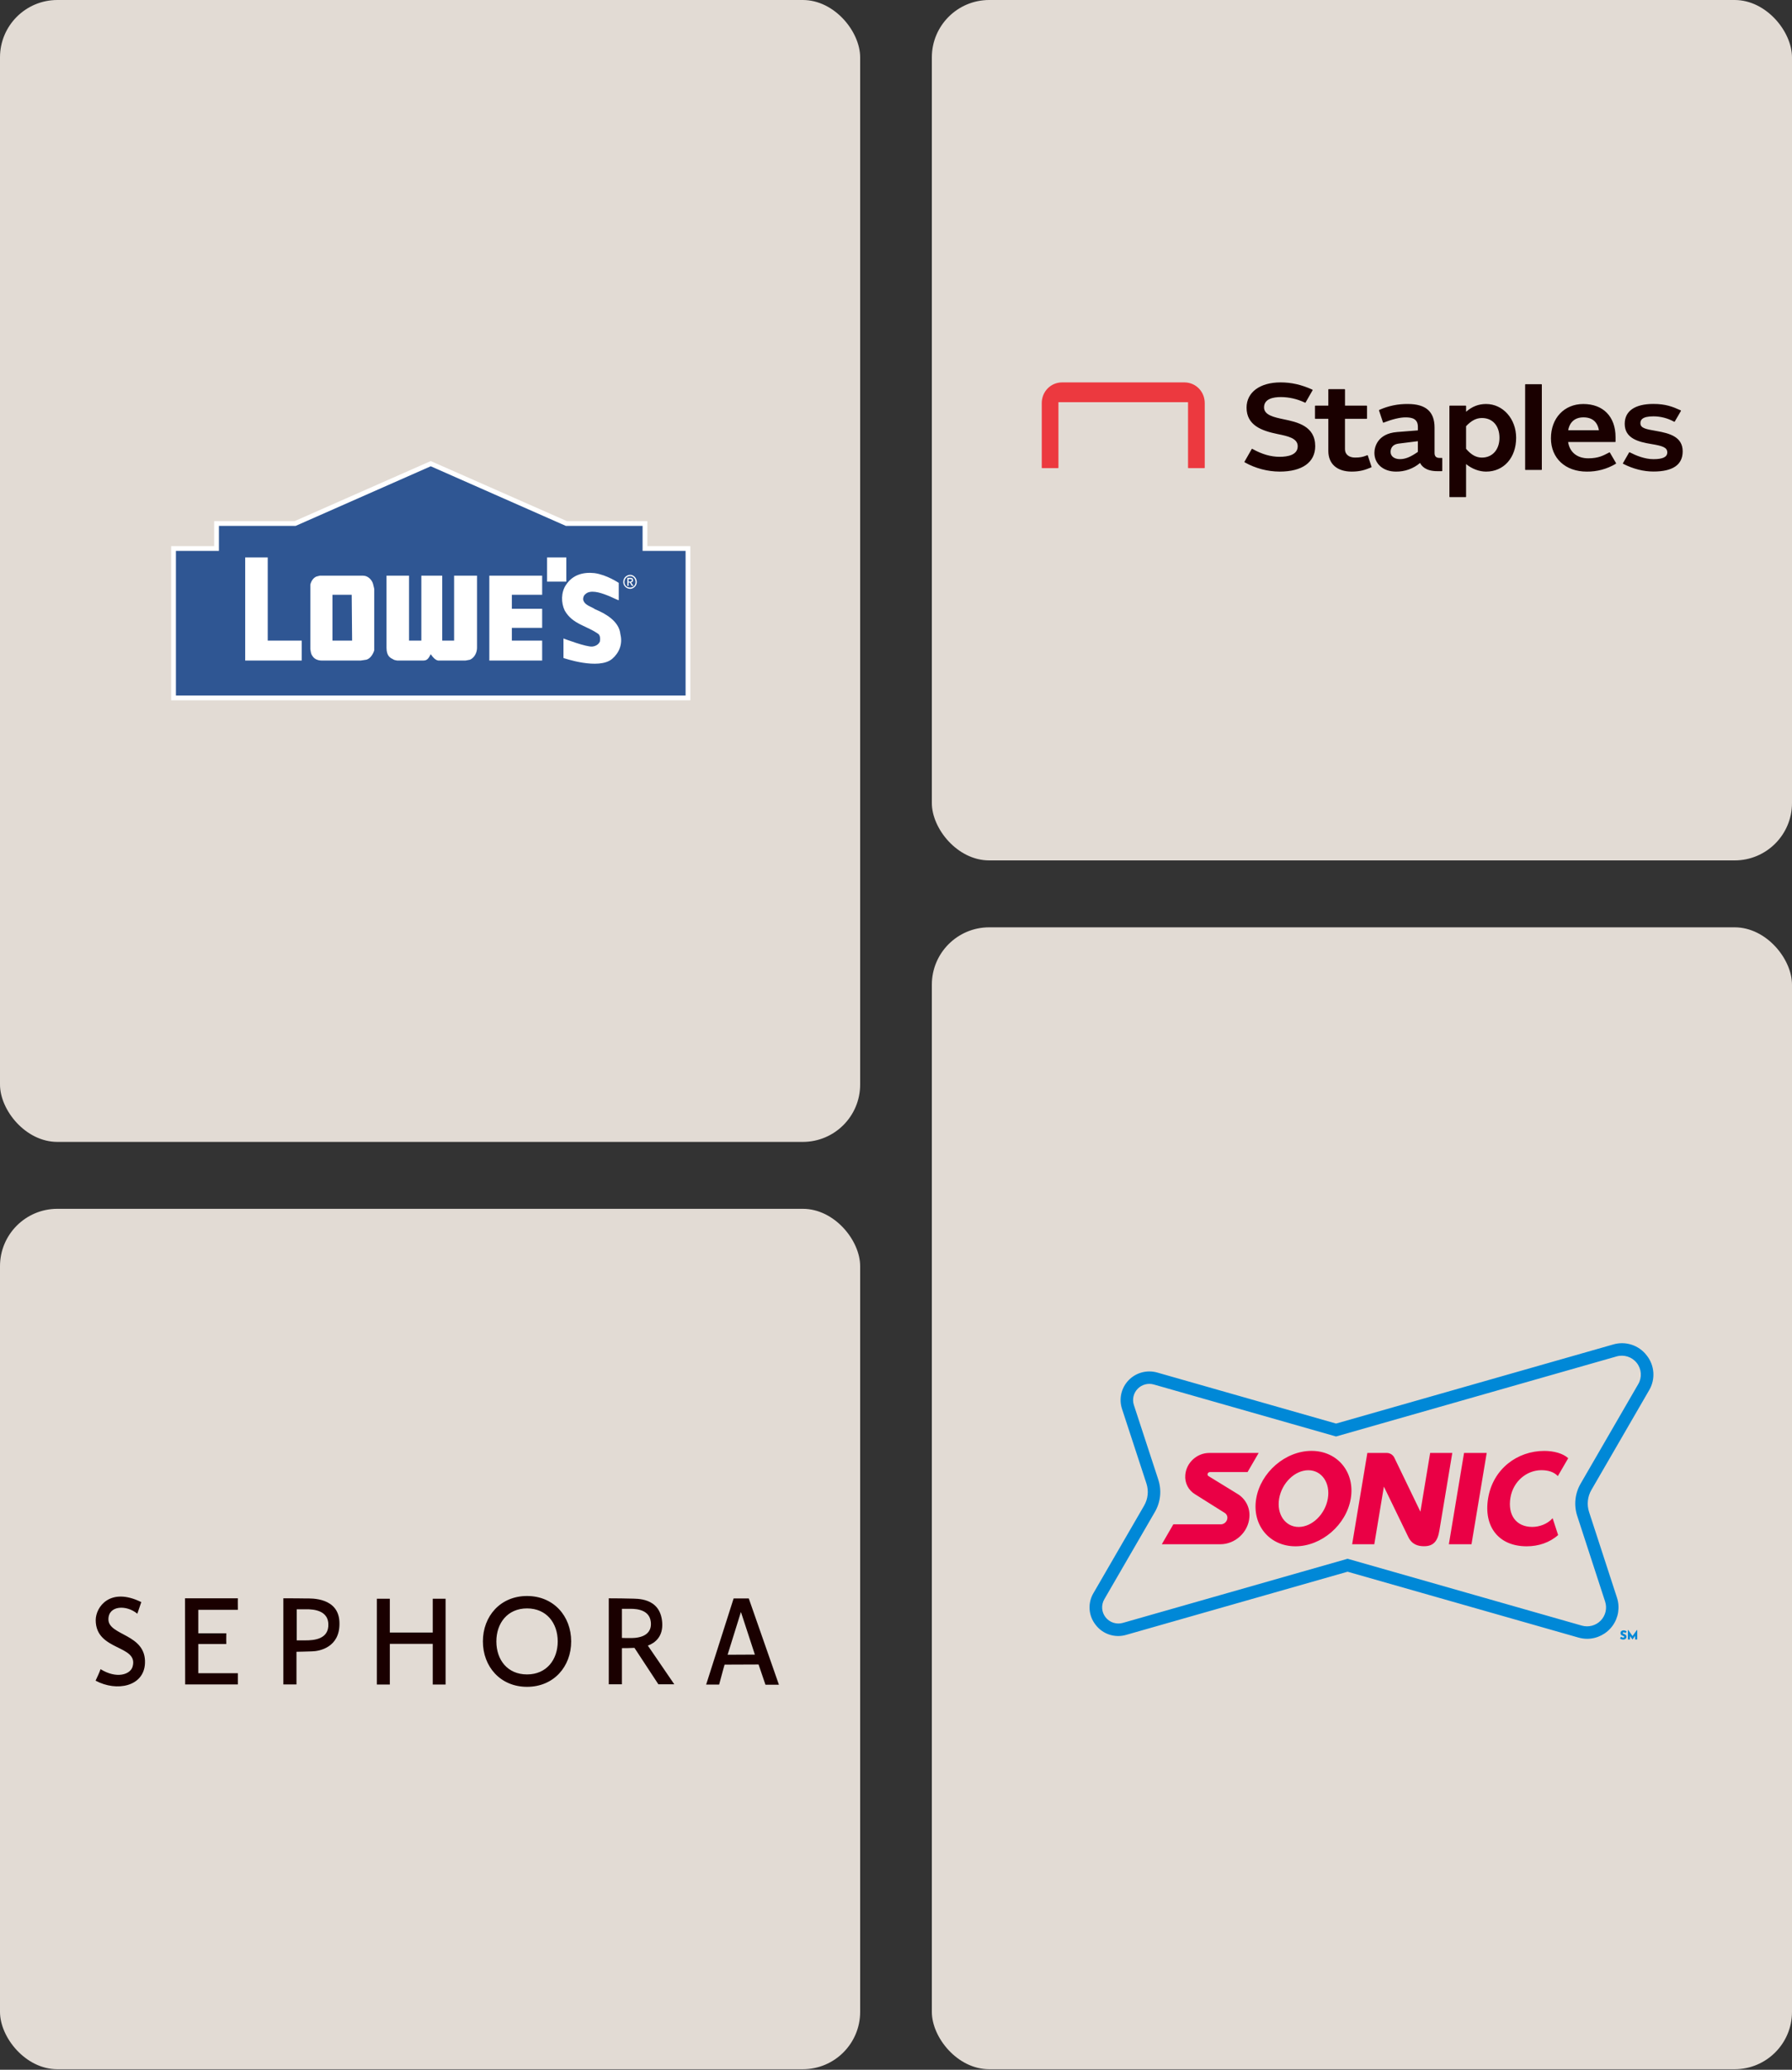 <?xml version="1.0" encoding="UTF-8"?> <svg xmlns="http://www.w3.org/2000/svg" width="375" height="433" viewBox="0 0 375 433" fill="none"><rect x="0" y="0" width="375" height="433" fill="#333333" stroke="none"/><rect width="180" height="238.889" rx="12" fill="#E2DBD4"></rect><rect y="252.889" width="180" height="180" rx="12" fill="#E2DBD4"></rect><path fill-rule="evenodd" clip-rule="evenodd" d="M90.141 97L118.511 109.516H134.968V114.754H143.968V146H36.312V114.754H45.313V109.516H61.77L90.141 97Z" fill="#2F5693"></path><path fill-rule="evenodd" clip-rule="evenodd" d="M90.14 97L118.511 109.516H134.969V114.754H143.967V146H36.312V114.754H45.312V109.516H61.769L90.14 97Z" fill="#2F5693" stroke="white" stroke-miterlimit="2.613"></path><path fill-rule="evenodd" clip-rule="evenodd" d="M75.998 120.435C76.941 120.435 77.798 121.234 78.055 122.121L78.313 123.187V136.059C78.055 136.857 77.541 137.745 76.684 138.011L75.484 138.189H67.342C66.57 138.189 65.799 137.923 65.37 137.212C65.027 136.769 65.027 136.236 64.941 135.792V122.299C65.113 121.589 65.541 120.879 66.227 120.612L66.913 120.434L75.998 120.435ZM73.598 124.429H69.57V134.017H73.684L73.598 124.429ZM56.027 116.617V134.017H63.141V138.188H51.312V116.617H56.027ZM118.511 116.617V121.678H114.483V116.617H118.511ZM129.483 121.943V125.583C128.712 125.316 127.769 124.784 126.998 124.517C125.627 123.985 123.483 123.274 122.455 124.34C122.111 124.606 122.026 125.05 122.026 125.405C122.283 126.649 123.654 126.826 124.511 127.447C126.653 128.335 129.568 129.931 129.825 132.683C130.34 134.726 129.568 136.589 128.111 137.832C125.282 140.229 117.911 137.654 117.911 137.654V133.571C117.911 133.571 122.796 135.435 123.996 135.257C124.682 135.169 125.282 134.814 125.539 134.192C125.626 133.66 125.626 133.127 125.282 132.682C122.882 130.907 119.797 130.641 118.169 127.712C117.397 126.114 117.397 123.894 118.426 122.386C119.797 120.255 122.025 119.634 124.425 119.9C126.997 120.257 129.483 121.943 129.483 121.943ZM92.541 134.017H95.026V120.435H99.826V135.526C99.826 136.503 99.312 137.567 98.37 138.011L97.427 138.189H91.683C91.083 138.101 90.483 137.391 90.14 136.858C89.712 137.656 89.454 138.189 88.598 138.189H83.112C82.684 138.101 82.512 138.101 82.255 137.923C81.74 137.657 80.883 137.301 80.883 135.526V120.435H85.597V134.017H88.169V120.435H92.541V134.017ZM113.454 124.429H107.112V127.358H113.454V131.354H107.112V134.017H113.454V138.189H102.398V120.435H113.454V124.429ZM130.425 121.766C130.425 120.879 131.111 120.257 131.883 120.257C132.569 120.257 133.254 120.879 133.254 121.766C133.254 122.565 132.569 123.187 131.883 123.187C131.111 123.187 130.425 122.565 130.425 121.766ZM131.883 122.92C132.483 122.92 132.997 122.476 132.997 121.766C132.997 121.057 132.482 120.523 131.883 120.523C131.197 120.523 130.682 121.056 130.682 121.766C130.682 122.477 131.196 122.92 131.883 122.92ZM131.54 122.565H131.283V120.879H131.883C132.312 120.879 132.483 121.057 132.483 121.411C132.483 121.678 132.312 121.766 132.055 121.856L132.569 122.565H132.225L131.797 121.856H131.54V122.565ZM131.883 121.678C132.055 121.678 132.225 121.589 132.225 121.322C132.225 121.144 132.055 121.145 131.883 121.145H131.54V121.677L131.883 121.678Z" fill="white"></path><g clip-path="url(#clip0_6809_7079)"><path d="M90.556 341.527H81.576V334.46H78.859V352.405H81.576V343.902H90.556V352.405H93.245V334.46H90.556M64.058 334.402C63.072 334.372 61.07 334.372 59.296 334.372V352.39H62.042V345.558C62.728 345.558 64.144 345.5 65.288 345.47C66.89 345.441 71.065 344.62 71.037 339.68C71.08 334.109 65.059 334.402 64.058 334.402ZM63.915 343.169H62.099V336.674H63.644C64.359 336.674 68.577 336.352 68.706 339.709C68.877 343.007 65.546 343.169 63.915 343.169ZM38.719 334.372L38.747 352.39H49.773V350.045H41.493V343.931H47.356C47.356 343.418 47.327 342.67 47.356 341.688H41.493V336.777H49.773C49.744 335.355 49.773 334.372 49.773 334.372H38.719ZM22.688 338.771C22.688 335.824 26.492 335.707 28.737 337.598C29.509 335.325 29.567 335.164 29.567 335.164C23.017 331.939 20.029 336.205 20.029 338.932C20.029 345.456 29.052 344.063 27.751 348.652C27.293 350.323 24.39 351.276 21.044 349.194C20.801 349.898 20.4 350.748 20 351.599C24.419 353.974 30.153 352.83 30.339 347.933C30.596 341.776 22.688 342.216 22.688 338.771ZM138.576 339.43C138.175 334.079 133.113 334.49 131.998 334.431C131.068 334.402 129.095 334.372 127.393 334.372V352.361H130.139V344.796C131.068 344.796 131.368 344.796 132.77 344.737L137.775 352.361H141.107L135.573 344.268C137.06 343.711 138.79 342.406 138.576 339.43ZM131.84 342.685C131.225 342.685 130.754 342.685 130.139 342.656V336.572H131.583C132.269 336.572 135.873 336.352 136.188 339.298C136.574 342.788 132.584 342.685 131.84 342.685ZM156.694 334.402H153.519L147.771 352.42H150.488C151.346 349.165 151.632 348.241 151.632 348.241L158.739 348.212C159.568 350.616 160.183 352.449 160.183 352.449H163L156.694 334.402ZM152.261 346.174L155.035 337.275H155.064L157.966 346.145L152.261 346.174ZM110.29 333.889C104.699 333.889 101.052 338.126 101.052 343.389C101.052 348.652 104.699 352.889 110.29 352.889C115.882 352.889 119.528 348.652 119.528 343.389C119.528 338.126 115.882 333.889 110.29 333.889ZM110.29 350.294C106.186 350.294 103.87 347.23 103.87 343.389C103.87 339.592 106.186 336.484 110.29 336.484C114.366 336.484 116.711 339.548 116.711 343.389C116.711 347.186 114.394 350.294 110.29 350.294Z" fill="#1A0000"></path></g><rect x="195" width="180" height="180" rx="12" fill="#E2DBD4"></rect><path d="M268.643 87.718C266.608 87.293 264.519 86.844 264.519 85.226C264.519 83.442 266.419 83.068 268.044 83.068C269.74 83.077 271.414 83.454 272.947 84.172L273.094 84.242C273.114 84.252 273.137 84.254 273.158 84.247C273.18 84.241 273.198 84.226 273.208 84.207L274.674 81.646C274.68 81.636 274.683 81.624 274.685 81.613C274.686 81.601 274.685 81.589 274.682 81.578C274.678 81.567 274.673 81.556 274.665 81.547C274.657 81.538 274.648 81.531 274.637 81.526L274.481 81.449C272.27 80.458 270.201 80 267.975 80C263.654 80 260.861 82.069 260.861 85.276C260.861 88.969 263.992 90.118 267.372 90.808C269.5 91.243 271.562 91.673 271.562 93.358C271.562 95.177 269.517 95.565 267.774 95.565C265.932 95.565 264.084 95.032 262.123 93.937L262.062 93.901C262.052 93.895 262.041 93.891 262.029 93.89C262.018 93.888 262.006 93.889 261.995 93.892C261.984 93.895 261.973 93.9 261.964 93.907C261.955 93.914 261.947 93.923 261.942 93.933L260.425 96.594C260.414 96.614 260.411 96.637 260.417 96.658C260.423 96.68 260.436 96.698 260.456 96.71L260.519 96.747C262.734 97.987 265.235 98.645 267.781 98.659C272.513 98.659 275.226 96.718 275.226 93.333C275.224 89.106 271.439 88.303 268.643 87.718ZM286.231 95.289C286.227 95.278 286.221 95.268 286.213 95.259C286.205 95.25 286.196 95.243 286.185 95.238C286.174 95.233 286.163 95.23 286.151 95.23C286.139 95.229 286.127 95.231 286.116 95.235L285.923 95.308C285.165 95.598 284.642 95.722 283.549 95.722C282.279 95.722 281.454 95.045 281.454 93.998V87.617H285.983C285.995 87.617 286.006 87.615 286.017 87.611C286.027 87.607 286.037 87.6 286.045 87.592C286.054 87.585 286.06 87.575 286.064 87.564C286.069 87.554 286.071 87.543 286.071 87.531V84.95C286.071 84.928 286.062 84.906 286.046 84.89C286.03 84.874 286.008 84.865 285.985 84.865H281.46V81.501C281.46 81.478 281.45 81.457 281.434 81.44C281.418 81.424 281.396 81.415 281.373 81.415H278.057C278.046 81.415 278.035 81.418 278.024 81.422C278.013 81.426 278.004 81.433 277.996 81.441C277.988 81.449 277.981 81.459 277.977 81.469C277.973 81.48 277.971 81.491 277.971 81.502V84.863H275.264C275.253 84.863 275.241 84.865 275.231 84.87C275.22 84.874 275.211 84.88 275.203 84.889C275.195 84.897 275.188 84.906 275.184 84.917C275.18 84.927 275.177 84.939 275.178 84.95V87.537C275.177 87.548 275.18 87.56 275.184 87.57C275.188 87.581 275.195 87.591 275.203 87.599C275.211 87.607 275.221 87.613 275.232 87.618C275.242 87.622 275.254 87.624 275.266 87.624H277.972V94.348C277.972 97.048 279.8 98.659 282.86 98.659C284.638 98.659 285.677 98.294 286.76 97.852L286.965 97.765C286.985 97.757 287.001 97.741 287.009 97.721C287.018 97.702 287.019 97.68 287.013 97.659L286.231 95.289ZM301.719 95.797H301.194C300.545 95.797 300.2 95.446 300.2 94.785V89.444C300.2 86.132 298.384 84.518 294.63 84.518C292.559 84.485 290.507 84.909 288.624 85.76C288.605 85.769 288.589 85.784 288.58 85.803C288.571 85.823 288.57 85.845 288.577 85.865L289.405 88.365C289.409 88.376 289.415 88.386 289.423 88.395C289.43 88.404 289.44 88.411 289.451 88.416C289.461 88.421 289.473 88.424 289.485 88.424C289.497 88.425 289.509 88.423 289.52 88.419C291.345 87.705 292.973 87.315 294.11 87.315C295.401 87.315 296.711 87.551 296.711 89.294V90.038C296.711 90.038 296.505 90.053 292.362 90.383C288.218 90.713 287.613 93.58 287.613 94.741C287.613 97.048 289.468 98.661 292.124 98.661C293.974 98.687 295.769 98.042 297.17 96.849C297.48 97.491 298.357 98.567 300.75 98.567H301.727C301.739 98.567 301.75 98.565 301.761 98.561C301.772 98.557 301.781 98.55 301.789 98.543C301.798 98.534 301.804 98.525 301.809 98.515C301.813 98.504 301.815 98.493 301.815 98.481V95.882C301.815 95.87 301.813 95.858 301.808 95.847C301.803 95.836 301.796 95.826 301.787 95.818C301.778 95.81 301.767 95.804 301.755 95.8C301.743 95.797 301.731 95.795 301.719 95.797ZM296.709 94.536C295.173 95.611 294.081 96.053 292.959 96.053C291.792 96.053 291.004 95.457 291.004 94.57C291.004 94.194 291.049 93.01 292.707 92.8C294.364 92.591 296.707 92.298 296.707 92.298L296.709 94.536ZM346.616 90.164C344.382 89.776 343.278 89.572 343.278 88.533C343.278 87.916 343.574 87.101 345.991 87.101C347.48 87.102 348.945 87.474 350.25 88.183L350.344 88.231C350.364 88.241 350.387 88.243 350.408 88.237C350.43 88.231 350.448 88.217 350.46 88.198L351.756 85.974C351.762 85.963 351.766 85.952 351.767 85.941C351.768 85.929 351.767 85.917 351.764 85.906C351.76 85.894 351.754 85.884 351.746 85.875C351.738 85.866 351.729 85.859 351.718 85.854L351.609 85.801C350.045 85.091 348.545 84.504 346.009 84.504C342.13 84.504 339.993 85.984 339.993 88.668C339.993 91.723 342.868 92.451 345.56 92.893C347.943 93.283 348.901 93.614 348.901 94.653C348.901 95.599 347.978 96.059 346.006 96.059C344.19 96.059 342.343 95.297 341.105 94.657L341.027 94.62C341.007 94.611 340.984 94.609 340.963 94.615C340.941 94.622 340.923 94.637 340.912 94.656L339.626 96.902C339.62 96.912 339.617 96.923 339.615 96.934C339.614 96.945 339.615 96.957 339.618 96.968C339.621 96.979 339.626 96.989 339.633 96.998C339.641 97.007 339.649 97.015 339.66 97.02L339.736 97.062C341.762 98.098 343.926 98.646 346.006 98.646C350.066 98.646 352.124 97.229 352.124 94.432C352.126 91.385 349.401 90.647 346.616 90.164ZM310.99 84.518C309.413 84.518 308.081 85.033 306.8 86.138V84.95C306.8 84.927 306.791 84.906 306.775 84.89C306.758 84.874 306.736 84.865 306.713 84.865H303.395C303.383 84.865 303.372 84.867 303.362 84.871C303.351 84.876 303.341 84.882 303.333 84.89C303.325 84.898 303.319 84.908 303.315 84.918C303.31 84.929 303.308 84.94 303.308 84.951V103.913C303.308 103.925 303.31 103.936 303.315 103.947C303.319 103.957 303.326 103.967 303.334 103.975C303.342 103.983 303.352 103.989 303.362 103.994C303.373 103.998 303.385 104 303.396 104H306.709C306.721 104 306.732 103.998 306.743 103.994C306.753 103.99 306.763 103.983 306.771 103.975C306.779 103.967 306.786 103.958 306.79 103.947C306.795 103.937 306.797 103.926 306.797 103.914V97.085C308.016 98.087 309.543 98.661 310.987 98.661C314.691 98.661 317.272 95.754 317.272 91.59C317.275 87.624 314.514 84.518 310.99 84.518ZM310.117 95.728C308.905 95.728 307.882 95.163 306.796 93.898V89.162C307.913 87.977 308.942 87.45 310.117 87.45C312.345 87.45 313.783 89.075 313.783 91.589C313.783 94.064 312.31 95.728 310.117 95.728Z" fill="#1A0000"></path><path d="M322.56 80.379H319.244C319.196 80.379 319.156 80.418 319.156 80.466V98.227C319.156 98.275 319.196 98.314 319.244 98.314H322.56C322.608 98.314 322.648 98.275 322.648 98.227V80.466C322.648 80.418 322.608 80.379 322.56 80.379Z" fill="#1A0000"></path><path d="M336.887 94.675C336.875 94.656 336.857 94.642 336.835 94.635C336.813 94.629 336.79 94.632 336.77 94.642L336.656 94.703C335.527 95.289 334.507 95.881 332.366 95.881C330.043 95.881 328.467 94.605 328.151 92.468H337.987C337.999 92.468 338.01 92.466 338.021 92.462C338.032 92.458 338.041 92.451 338.049 92.443C338.058 92.435 338.064 92.426 338.069 92.415C338.073 92.405 338.075 92.394 338.075 92.382V91.443C338.075 87.166 335.49 84.519 331.328 84.519C327.341 84.519 324.555 87.468 324.555 91.692C324.555 95.86 327.567 98.661 332.05 98.661C334.178 98.689 336.271 98.128 338.094 97.043L338.152 97.005C338.171 96.993 338.184 96.975 338.189 96.953C338.195 96.931 338.191 96.909 338.18 96.89L336.887 94.675ZM331.36 87.312C333.176 87.312 334.293 88.245 334.592 90.011H328.168C328.475 88.268 329.609 87.312 331.36 87.312Z" fill="#1A0000"></path><rect x="195" y="194" width="180" height="238.889" rx="12" fill="#E2DBD4"></rect><g clip-path="url(#clip1_6809_7079)"><path d="M339.777 341.491C339.915 341.499 340.047 341.542 340.163 341.614L340.209 341.639L340.387 341.283L340.35 341.258C340.264 341.203 340.172 341.158 340.077 341.125C339.961 341.09 339.841 341.074 339.721 341.078V341.078C339.56 341.077 339.404 341.135 339.281 341.24C339.17 341.348 339.111 341.497 339.117 341.65C339.113 341.754 339.142 341.857 339.2 341.943C339.251 342.016 339.317 342.076 339.395 342.118C339.48 342.164 339.568 342.204 339.658 342.239C339.764 342.281 339.89 342.348 339.89 342.435C339.895 342.481 339.872 342.525 339.831 342.548C339.714 342.603 339.578 342.603 339.46 342.548C339.389 342.522 339.322 342.486 339.259 342.442L339.215 342.409L339.008 342.772L339.044 342.798C339.139 342.865 339.244 342.917 339.356 342.951C339.465 342.983 339.579 343 339.693 343C339.815 343.003 339.937 342.977 340.047 342.925C340.143 342.879 340.223 342.808 340.281 342.718C340.333 342.633 340.361 342.535 340.361 342.435C340.364 342.334 340.341 342.234 340.294 342.144C340.255 342.072 340.199 342.01 340.13 341.962C340.058 341.918 339.981 341.88 339.901 341.852C339.817 341.822 339.735 341.782 339.659 341.733C339.618 341.712 339.591 341.671 339.588 341.624C339.584 341.586 339.6 341.548 339.632 341.525C339.676 341.5 339.726 341.488 339.777 341.491Z" fill="#0088D7"></path><path d="M342.613 341.008L342.537 341.009L341.625 342.267L340.75 341.029L340.731 341.008L340.656 341.009V342.979L341.099 342.979V342.278L341.578 342.935L341.598 342.955L341.649 342.955L342.163 342.228V342.979L342.618 342.979V341.059L342.613 341.008Z" fill="#0088D7"></path><path d="M273.783 307.576C276.594 307.576 278.431 310.238 277.869 313.511C277.307 316.784 274.573 319.444 271.763 319.444C268.951 319.444 267.118 316.781 267.678 313.511C268.239 310.241 270.972 307.576 273.783 307.576ZM311.111 303.962L306.371 303.962L303.193 323.059L307.932 323.059L311.111 303.962ZM263.39 303.963L253.028 303.964C253.028 303.964 253.027 303.964 253.027 303.964C250.462 303.964 248.227 306.033 248.037 308.587C247.889 310.225 248.704 311.8 250.129 312.631V312.632L256.282 316.501C256.667 316.735 256.886 317.166 256.845 317.613C256.787 318.278 256.268 318.811 255.602 318.89L255.461 318.89L245.54 318.89L243.125 323.06L255.365 323.061C258.496 323.06 261.222 320.533 261.452 317.418C261.632 315.416 260.632 313.491 258.885 312.48V312.481L252.838 308.768C252.738 308.68 252.685 308.551 252.696 308.418C252.718 308.164 252.93 307.967 253.186 307.963L261.066 307.964L263.39 303.963ZM290.195 303.96C290.194 303.96 290.194 303.96 290.194 303.96L286.136 303.961L282.957 323.059L287.589 323.059L289.596 310.999L294.697 321.525C295.485 323.179 296.822 323.476 298.008 323.476C299.969 323.477 300.863 322.418 301.217 320.15L303.91 303.963L299.279 303.964L297.24 316.249L291.785 304.957C291.492 304.348 290.873 303.96 290.195 303.96ZM274.453 303.529C268.997 303.529 263.804 308.005 262.877 313.511C261.95 319.017 265.632 323.491 271.09 323.491C276.548 323.491 281.74 319.013 282.666 313.511C283.593 308.009 279.91 303.529 274.453 303.529ZM323.15 303.536C317.51 303.536 312.428 307.316 311.411 313.43C310.433 319.307 313.547 323.491 319.484 323.491C321.948 323.491 324.284 322.714 326.058 321.137L324.909 317.612C323.773 318.906 322.025 319.436 320.646 319.436C317.289 319.436 315.474 316.965 316.08 313.326C316.662 309.844 319.531 307.568 322.545 307.568C324.022 307.568 325.196 307.95 325.996 308.802L328.171 305.062C327.055 304.043 325.158 303.536 323.15 303.536Z" fill="#EA0045"></path><path d="M332.156 342.845C331.527 342.843 330.902 342.754 330.298 342.58L281.999 328.808L235.692 342.014C233.335 342.716 230.788 341.892 229.296 339.946C227.759 338.035 227.572 335.376 228.827 333.27L239.418 314.988C240.233 313.583 240.411 311.9 239.908 310.357L234.797 294.748C234.107 292.643 234.641 290.332 236.185 288.738C237.729 287.145 240.031 286.53 242.17 287.14L279.592 297.814L337.568 281.272C340.152 280.502 342.944 281.404 344.579 283.538C346.264 285.633 346.469 288.547 345.094 290.855L333.026 311.692C332.213 313.095 332.035 314.774 332.535 316.314L338.377 334.25C339.024 336.241 338.68 338.418 337.451 340.115C336.222 341.812 334.255 342.826 332.153 342.845L332.156 342.846V342.845ZM281.999 326.098L282.36 326.2L331.014 340.081C332.428 340.486 333.95 340.08 334.972 339.028C335.994 337.975 336.349 336.447 335.893 335.055L330.05 317.116C329.322 314.876 329.581 312.434 330.761 310.393L342.829 289.554C343.643 288.157 343.521 286.409 342.522 285.136C341.524 283.864 339.849 283.323 338.289 283.769L279.584 300.517L241.449 289.64C240.241 289.296 238.941 289.643 238.068 290.543C237.195 291.442 236.892 292.747 237.28 293.936L242.391 309.554C243.124 311.797 242.867 314.244 241.683 316.288L231.092 334.571C230.399 335.765 230.503 337.258 231.356 338.344C232.209 339.431 233.639 339.894 234.971 339.514L281.999 326.098Z" fill="#0088D7"></path></g><path d="M247.83 80H222.272C219.851 80 218 81.944 218 84.34V97.843C218 97.855 218.002 97.867 218.007 97.878C218.012 97.889 218.019 97.899 218.027 97.908C218.036 97.917 218.046 97.923 218.058 97.928C218.069 97.933 218.081 97.935 218.094 97.935H221.398C221.41 97.935 221.422 97.933 221.434 97.928C221.445 97.923 221.455 97.917 221.464 97.908C221.473 97.899 221.48 97.889 221.484 97.878C221.489 97.867 221.492 97.855 221.492 97.843V84.139H248.613V97.843C248.613 97.855 248.615 97.867 248.62 97.878C248.624 97.889 248.631 97.899 248.64 97.908C248.649 97.917 248.659 97.923 248.67 97.928C248.682 97.933 248.694 97.935 248.706 97.935H252.015C252.027 97.935 252.039 97.933 252.051 97.928C252.062 97.923 252.072 97.917 252.081 97.908C252.09 97.899 252.096 97.889 252.101 97.878C252.106 97.867 252.108 97.855 252.108 97.843V84.34C252.108 81.944 250.262 80 247.83 80Z" fill="#EC393F"></path><defs><clipPath id="clip0_6809_7079"><rect width="143" height="19" fill="white" transform="translate(20 333.889)"></rect></clipPath><clipPath id="clip1_6809_7079"><rect width="118" height="62" fill="white" transform="translate(228 281)"></rect></clipPath></defs></svg> 